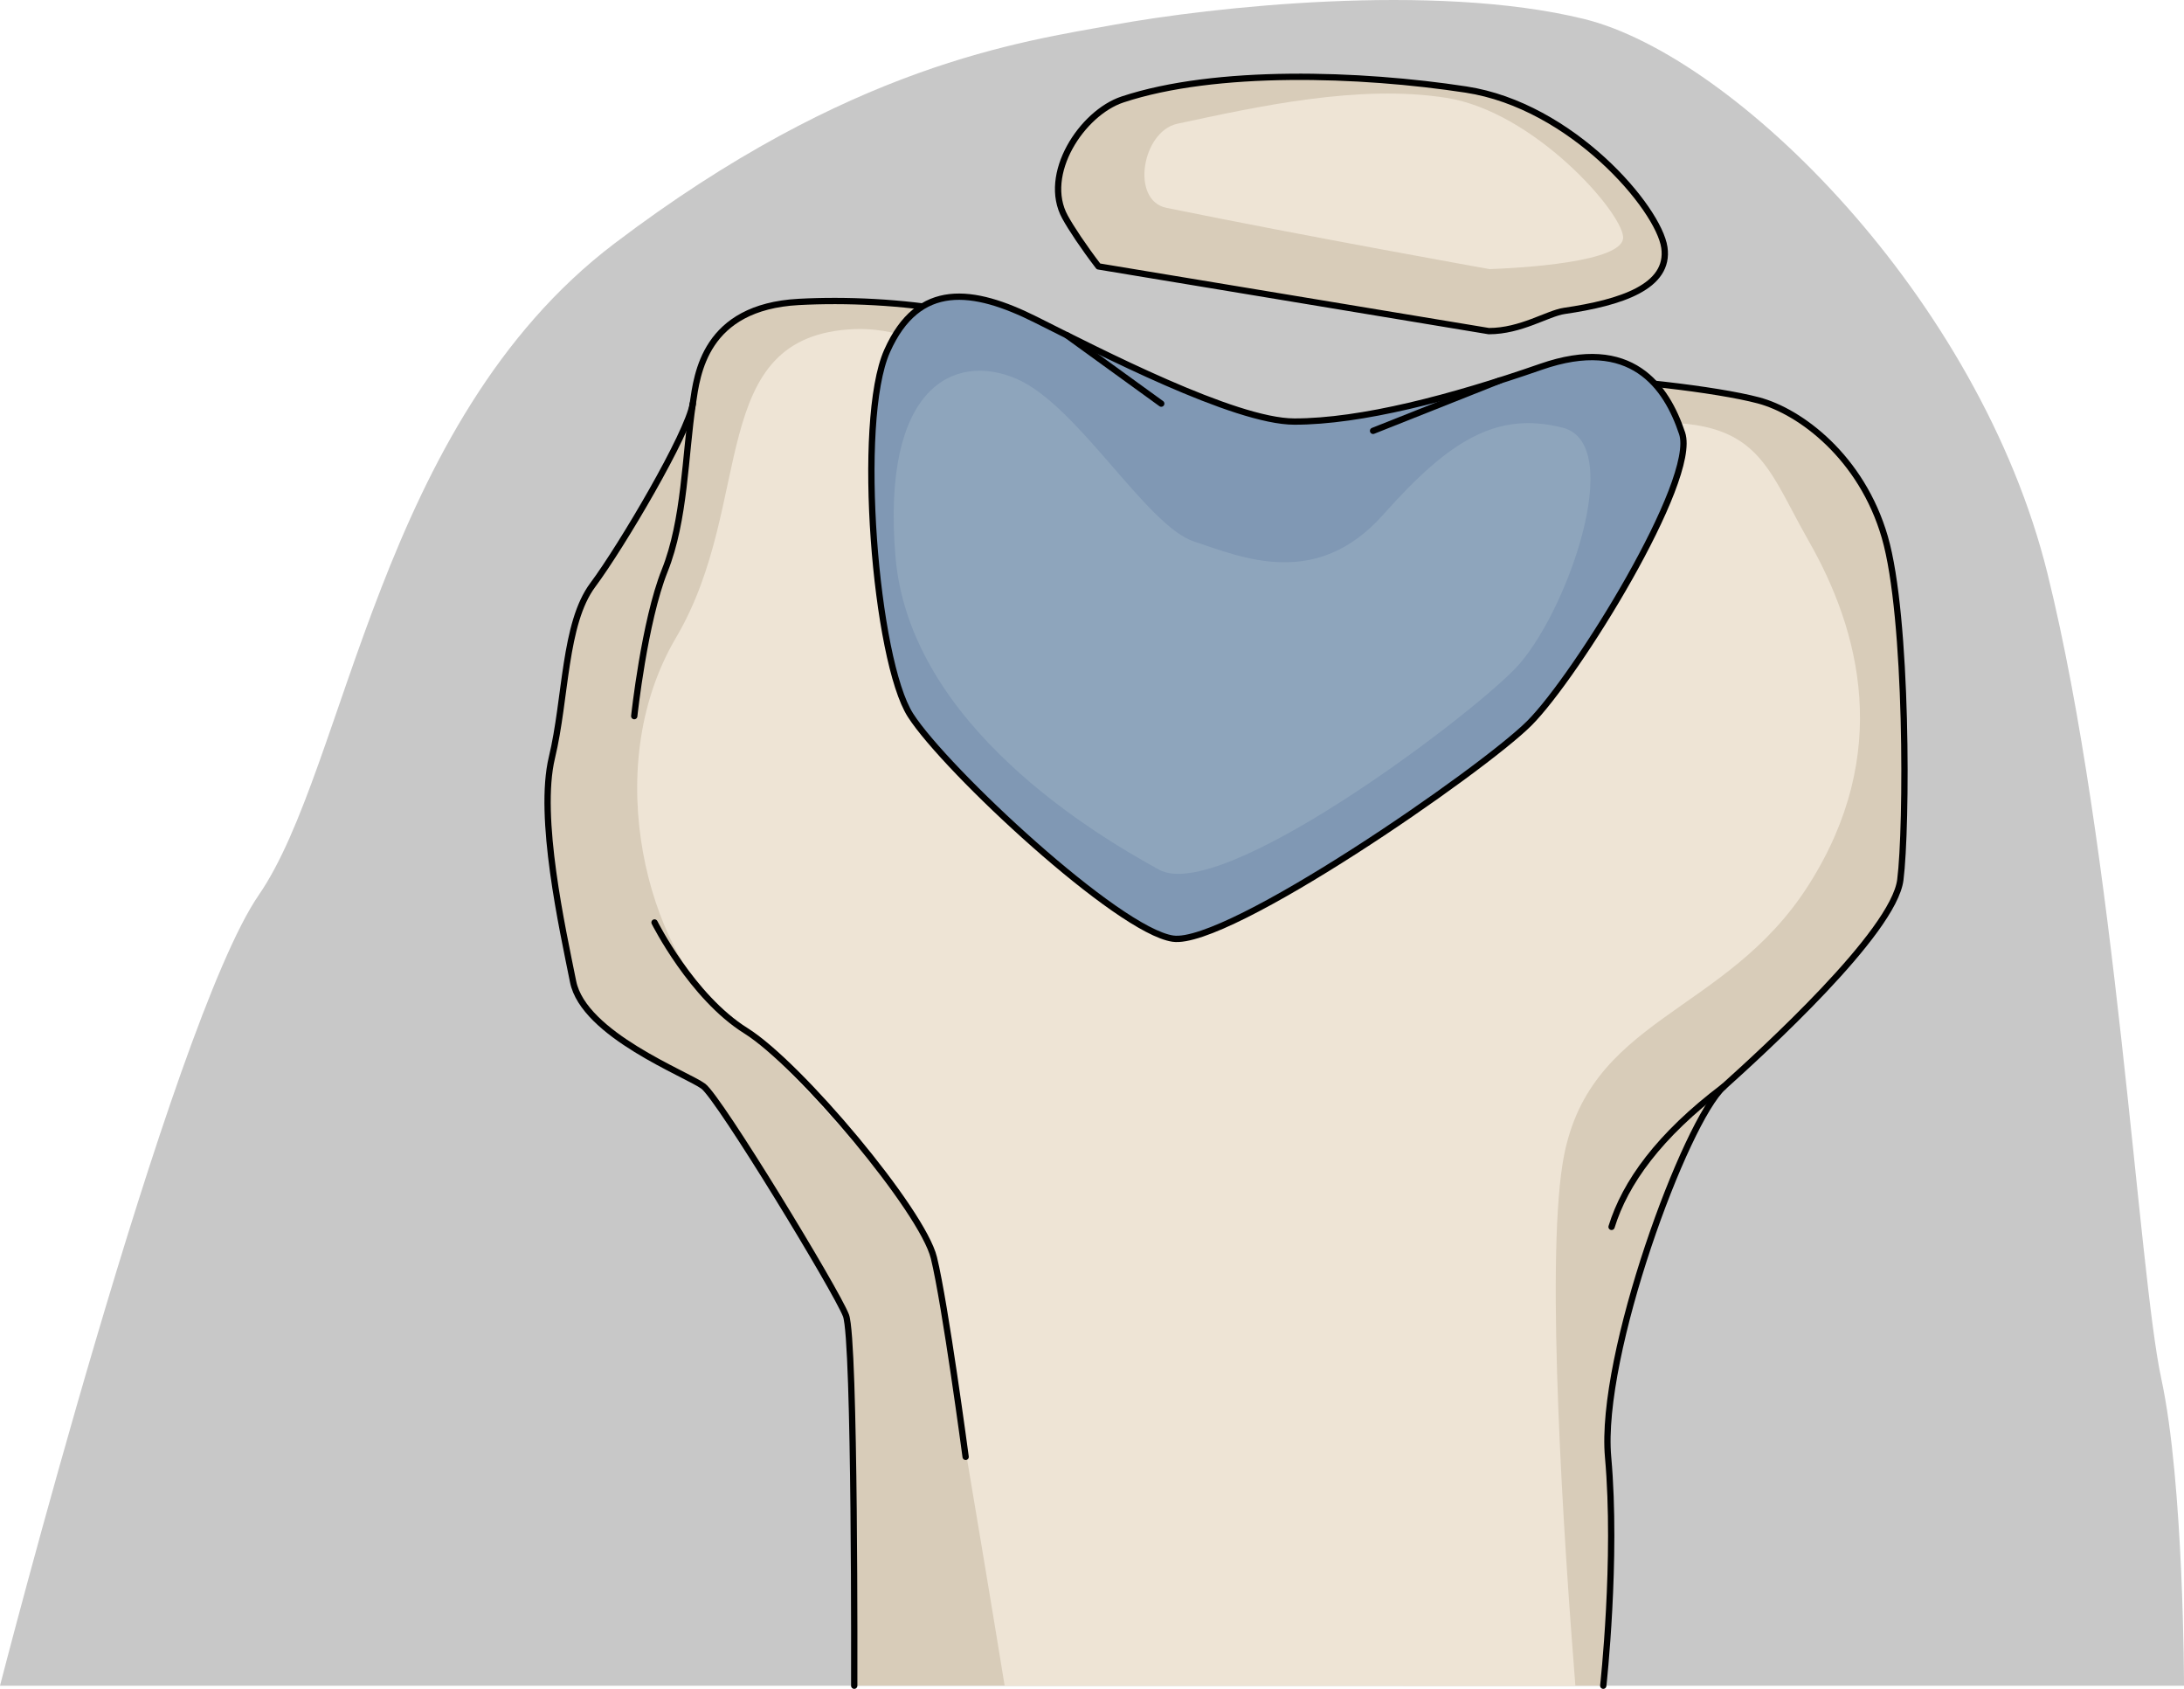 <?xml version="1.0" encoding="utf-8"?>
<!-- Generator: Adobe Illustrator 25.2.1, SVG Export Plug-In . SVG Version: 6.00 Build 0)  -->
<svg version="1.1" id="Camada_1" xmlns="http://www.w3.org/2000/svg" xmlns:xlink="http://www.w3.org/1999/xlink" x="0px" y="0px"
	 width="346.861px" height="268.171px" viewBox="0 0 346.861 268.171" enable-background="new 0 0 346.861 268.171"
	 xml:space="preserve">
<g>
	<path fill="#C8C8C8" d="M41.099,142.115C55.1,121.791,60.068,67.142,97.555,38.689c37.486-28.453,64.585-32.067,79.489-34.776
		c14.904-2.71,50.584-6.775,74.521-0.903c23.937,5.871,62.778,44.261,73.618,88.07c10.839,43.809,14.453,111.104,18.066,127.815
		c3.613,16.711,3.613,48.777,3.613,48.777H0C0,267.671,27.098,162.438,41.099,142.115z"/>
	<g>
		<path fill="#D8CCB9" d="M135.668,267.671c0,0,0.168-54.899-1.313-58.791c-1.481-3.892-20.097-34.494-22.657-36.402
			c-2.561-1.908-18.995-8.182-20.681-16.608c-1.686-8.426-5.636-26.107-3.365-35.567c2.271-9.46,1.915-21.275,6.496-27.421
			c4.58-6.146,15.192-24.126,15.881-28.791c0.688-4.665,1.87-15.335,16.813-16.147c14.944-0.812,35.837,1.616,45.186,9.38
			s20.56,18.908,31.537,15.936c10.977-2.971,35.025-13.328,44.159-13.292c9.134,0.036,24.916,1.841,31.564,3.609
			c6.648,1.768,16.379,9.02,20.058,21.72c3.679,12.699,3.525,46.041,2.464,54.412c-1.06,8.37-22.017,27.404-28.068,32.852
			c-6.051,5.447-19.799,42.599-18.344,58.818c1.454,16.219-0.769,36.291-0.769,36.291H135.668z"/>
		<path fill="#EEE4D5" d="M287.261,140.5c13.257-20.872,8.158-40.314,0-54.591c-8.158-14.277-7.974-22.33-39.103-17.336
			c-31.129,4.994-28.203,19.376-42.479,21.415c-14.277,2.04-46.289-38.752-70.011-37.732s-15.65,27.534-28.278,48.949
			c-12.628,21.415-3.737,50.15,7.007,58.749c10.744,8.599,33.136,33.64,33.924,39.759c0.563,4.374,7.378,44.127,11.237,67.958h90.64
			c-1.865-23.488-4.68-66.221-2.038-82.844C251.887,161.372,274.005,161.372,287.261,140.5z"/>
		<path fill="none" stroke="#000000" stroke-linecap="round" stroke-linejoin="round" stroke-miterlimit="10" d="M135.668,267.671
			c0,0,0.168-54.899-1.313-58.791c-1.481-3.892-20.097-34.494-22.657-36.402c-2.561-1.908-18.995-8.182-20.681-16.608
			c-1.686-8.426-5.636-26.107-3.365-35.567c2.271-9.46,1.915-21.275,6.496-27.421c4.58-6.146,15.192-24.126,15.881-28.791
			c0.688-4.665,1.87-15.335,16.813-16.147c14.944-0.812,35.837,1.616,45.186,9.38s20.56,18.908,31.537,15.936
			c10.977-2.971,35.025-13.328,44.159-13.292c9.134,0.036,24.916,1.841,31.564,3.609c6.648,1.768,16.379,9.02,20.058,21.72
			c3.679,12.699,3.525,46.041,2.464,54.412c-1.06,8.37-22.017,27.404-28.068,32.852c-6.051,5.447-19.799,42.599-18.344,58.818
			c1.454,16.219-0.769,36.291-0.769,36.291"/>
		<path fill="none" stroke="#000000" stroke-linecap="round" stroke-linejoin="round" stroke-miterlimit="10" d="M273.742,172.562
			c-10.276,7.751-15.647,15.27-17.795,22.252"/>
		<path fill="none" stroke="#000000" stroke-linecap="round" stroke-linejoin="round" stroke-miterlimit="10" d="M103.952,146.476
			c0,0,5.908,11.816,14.501,17.187c8.593,5.371,28.045,28.596,29.866,36.05c1.821,7.454,5.044,31.622,5.044,31.622"/>
		<path fill="none" stroke="#000000" stroke-linecap="round" stroke-linejoin="round" stroke-miterlimit="10" d="M110.028,64.092
			c-1.242,8.267-1.242,18.471-4.464,26.527s-4.834,23.095-4.834,23.095"/>
	</g>
	<g>
		<path fill="#D8CCB9" d="M264.332,39.289c-0.913-6.257-14.695-22.502-31.501-25.07c-16.806-2.568-39.738-3.329-54.542,1.571
			c-6.489,2.147-12.866,11.919-9.141,18.678c0.986,1.789,2.868,4.636,5.31,7.834l61.995,10.277
			c5.429-0.342,9.317-2.822,12.005-3.214C257.396,48.061,265.245,45.546,264.332,39.289z"/>
		<g>
			<path fill="#EEE4D5" d="M186.978,19.651c-5.587,1.199-7.488,12.178-1.712,13.356c22.089,4.502,51.315,9.727,51.315,9.727
				c4.519-0.17,21.51-1.04,21.199-5.137c-0.312-4.097-14.203-19.881-28.086-22.063C215.811,13.352,199.724,16.914,186.978,19.651z"
				/>
		</g>
		<path fill="none" stroke="#000000" stroke-linecap="round" stroke-linejoin="round" stroke-miterlimit="10" d="M264.332,39.289
			c-0.913-6.257-14.695-22.502-31.501-25.07c-16.806-2.568-39.738-3.329-54.542,1.571c-6.489,2.147-12.866,11.919-9.141,18.678
			c0.986,1.789,2.868,4.636,5.31,7.834l61.995,10.277c5.125,0,9.317-2.822,12.005-3.214
			C257.396,48.061,265.245,45.546,264.332,39.289z"/>
	</g>
	<g>
		<path fill="#8098B4" d="M205.573,66.94c-9.515,0-31.101-11.196-41.053-16.172c-9.952-4.976-18.66-6.22-23.636,4.976
			s-1.866,49.139,3.732,57.847c5.598,8.708,32.967,34.211,41.675,35.455c8.708,1.244,49.139-26.747,56.603-34.211
			c7.464-7.464,26.746-38.565,24.258-46.029c-2.488-7.464-8.086-15.55-22.392-10.574C230.454,63.208,216.148,66.94,205.573,66.94z"
			/>
		<path fill="none" stroke="#000000" stroke-linecap="round" stroke-linejoin="round" stroke-miterlimit="10" d="M205.573,66.94
			c-9.515,0-31.101-11.196-41.053-16.172c-9.952-4.976-18.66-6.22-23.636,4.976s-1.866,49.139,3.732,57.847
			c5.598,8.708,32.967,34.211,41.675,35.455c8.708,1.244,49.139-26.747,56.603-34.211c7.464-7.464,26.746-38.565,24.258-46.029
			c-2.488-7.464-8.086-15.55-22.392-10.574C230.454,63.208,216.148,66.94,205.573,66.94z"/>
		
			<line fill="none" stroke="#000000" stroke-linecap="round" stroke-linejoin="round" stroke-miterlimit="10" x1="169.421" y1="53.226" x2="184.429" y2="64.092"/>
		
			<line fill="none" stroke="#000000" stroke-linecap="round" stroke-linejoin="round" stroke-miterlimit="10" x1="218.07" y1="68.413" x2="238.206" y2="60.417"/>
		<path fill="#8EA5BC" d="M184.081,138.097c-9.679-5.326-39.643-22.813-41.87-49.774c-2.227-26.961,9.354-32.353,19.153-28.205
			c9.799,4.148,20.692,23.378,28.264,25.866c7.572,2.489,19.396,7.731,30.086-4.297s18.135-16.362,28.444-13.781
			c10.308,2.582,0.509,29.957-7.509,38.253S193.881,143.489,184.081,138.097z"/>
	</g>
</g>
</svg>
